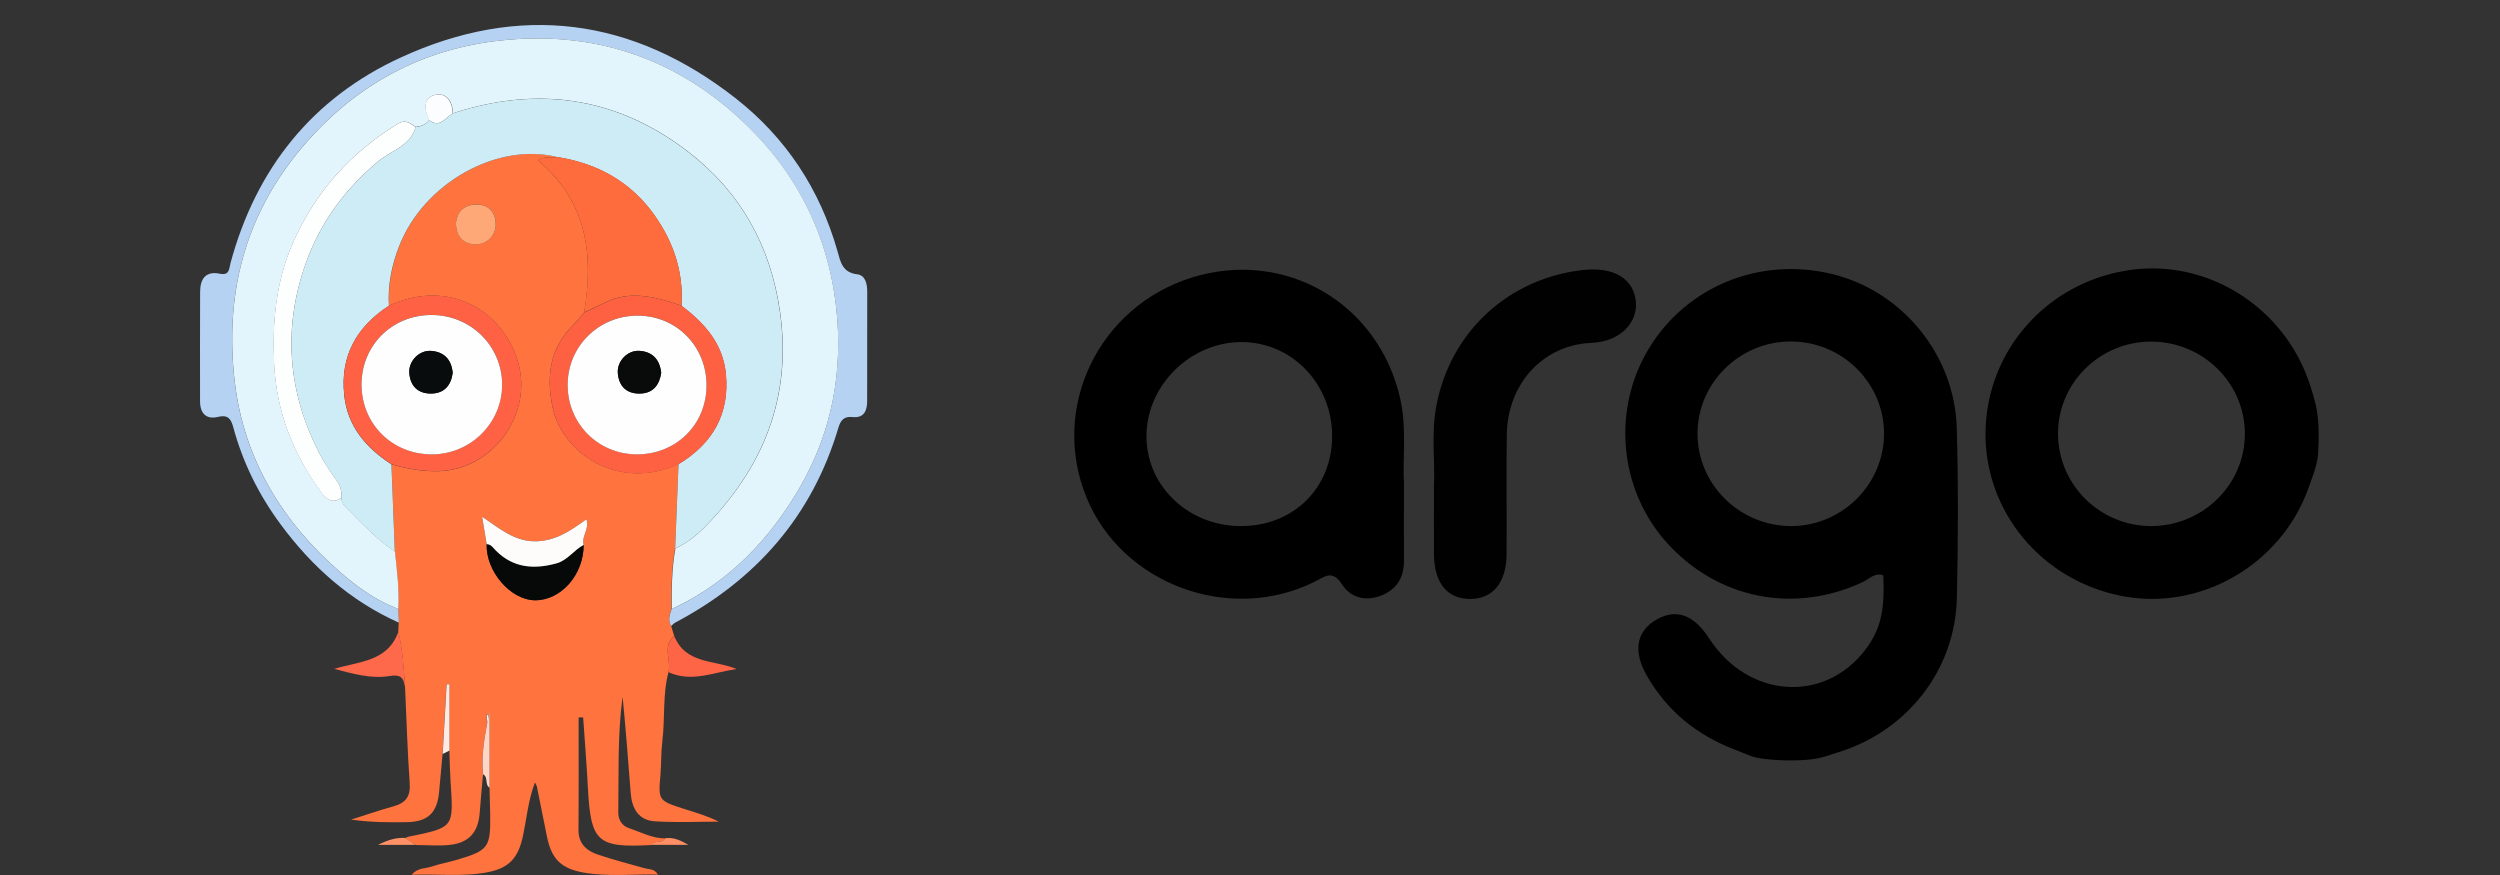 <svg width="100" height="35" viewBox="0 0 100 35" fill="none" xmlns="http://www.w3.org/2000/svg">
<rect x="0" y="0" width="100" height="35" fill="#333333" stroke="none"/>
<g clip-path="url(#clip0_2887_45574)">
<path d="M73.31 10.968C70.424 10.254 67.487 11.436 65.968 13.919C64.468 16.369 64.759 19.579 66.668 21.702C68.691 23.952 71.751 24.57 74.497 23.288C74.761 23.166 74.983 22.893 75.329 23.011C75.402 24.425 75.215 25.202 74.611 25.993C72.96 28.153 69.914 27.93 68.364 25.534C67.755 24.593 67.059 24.339 66.282 24.77C65.459 25.23 65.305 26.039 65.873 27.025C66.686 28.444 67.882 29.412 69.405 29.99C69.673 30.09 69.637 30.09 70.046 30.244C70.514 30.426 71.956 30.471 72.624 30.349C73.033 30.276 73.201 30.185 73.474 30.108C76.256 29.276 78.207 26.825 78.275 23.92C78.325 21.652 78.334 19.383 78.27 17.115C78.184 14.196 76.097 11.655 73.31 10.968ZM67.9 17.356C67.896 15.319 69.587 13.65 71.651 13.659C73.674 13.669 75.329 15.287 75.361 17.287C75.393 19.329 73.72 21.029 71.669 21.043C69.601 21.052 67.909 19.397 67.9 17.356ZM92.4 15.396C91.4 12.305 88.322 10.341 85.171 10.804C81.894 11.286 79.48 13.996 79.421 17.256C79.366 20.452 81.666 23.225 84.89 23.843C88.013 24.443 91.209 22.602 92.318 19.579C92.427 19.274 92.691 18.633 92.723 18.165C92.768 17.437 92.759 16.787 92.641 16.242C92.55 15.846 92.487 15.669 92.4 15.396ZM86.031 21.043C84.008 21.034 82.357 19.415 82.321 17.406C82.285 15.364 83.958 13.673 86.026 13.664C88.099 13.655 89.795 15.31 89.795 17.351C89.795 19.392 88.104 21.047 86.031 21.043Z" fill="black"/>
<path d="M56.008 15.942C55.139 12.105 51.384 9.941 47.665 11.104C43.928 12.277 41.992 16.333 43.465 19.911C44.888 23.375 49.197 24.962 52.593 23.266C52.993 23.066 53.294 22.775 53.68 23.375C54.021 23.902 54.617 24.075 55.262 23.816C55.889 23.561 56.162 23.084 56.158 22.425C56.153 21.484 56.158 20.543 56.158 19.36C56.099 18.378 56.28 17.146 56.008 15.942ZM49.584 21.043C47.465 21.015 45.801 19.365 45.86 17.351C45.915 15.351 47.661 13.673 49.675 13.682C51.702 13.691 53.312 15.392 53.285 17.492C53.262 19.561 51.689 21.07 49.584 21.043Z" fill="black"/>
<path d="M65.437 12.1C65.364 11.15 64.564 10.664 63.323 10.8C60.345 11.132 58.026 13.259 57.458 16.21C57.24 17.346 57.408 18.506 57.358 19.461C57.358 20.488 57.353 21.325 57.358 22.161C57.367 23.311 57.876 23.948 58.785 23.957C59.695 23.97 60.249 23.325 60.263 22.193C60.277 20.593 60.249 18.988 60.272 17.387C60.299 15.387 61.686 13.796 63.664 13.714C64.837 13.664 65.496 12.887 65.437 12.1Z" fill="#010101"/>
<path d="M19.466 28.574C19.469 28.574 19.472 28.582 19.472 28.6L19.48 28.966C19.498 28.872 19.515 28.779 19.536 28.682C19.521 28.504 19.381 28.595 19.465 28.574L19.466 28.574ZM27.146 18.564C27.143 18.567 27.137 18.567 27.134 18.57C27.137 18.573 27.143 18.576 27.146 18.579C27.143 18.576 27.146 18.57 27.146 18.564ZM22.308 6.278V6.28H22.316C22.314 6.28 22.31 6.278 22.308 6.278Z" fill="#FEFEFE"/>
<path d="M26.42 30.953C26.458 30.529 26.438 30.099 26.491 29.677C26.608 28.749 26.497 27.801 26.739 26.885C26.859 26.411 26.476 25.855 26.968 25.439L26.845 25.035C26.707 24.807 26.777 24.585 26.859 24.362C26.851 23.549 26.859 22.735 27.006 21.93C27.05 20.812 27.097 19.694 27.14 18.573C27.138 18.57 27.132 18.567 27.128 18.564C24.737 19.662 22.484 18.125 22.1 16.282C21.849 15.07 21.983 13.926 22.929 13.001C23.087 12.846 23.221 12.667 23.368 12.497C23.754 10.182 23.485 8.058 21.507 6.401C21.802 6.231 22.069 6.328 22.309 6.284V6.281C19.882 5.672 16.938 7.332 15.963 9.866C15.671 10.627 15.513 11.411 15.562 12.228C17.968 11.113 20.125 12.444 20.719 14.473C21.337 16.583 19.692 18.816 17.506 18.849C16.868 18.857 16.262 18.752 15.659 18.573C15.703 19.738 15.75 20.903 15.793 22.068C15.878 22.832 15.969 23.593 15.931 24.363L15.949 24.907C15.943 25.027 15.937 25.147 15.931 25.27C16.11 26.001 16.148 26.754 16.203 27.503C16.198 27.482 16.195 27.465 16.192 27.444C16.194 27.465 16.2 27.482 16.203 27.503C16.262 28.776 16.297 30.052 16.388 31.325C16.426 31.852 16.236 32.115 15.75 32.25C15.176 32.411 14.612 32.604 14.044 32.785C14.805 32.891 15.554 32.903 16.303 32.885C17.114 32.867 17.483 32.508 17.562 31.703C17.611 31.19 17.655 30.678 17.702 30.166C17.755 29.238 17.808 28.308 17.86 27.38H17.975V30.028C17.989 30.429 17.995 30.833 18.021 31.234C18.139 33.104 18.194 33.092 16.33 33.47C16.286 33.478 16.248 33.505 16.207 33.523C16.318 33.596 16.429 33.669 16.541 33.745C16.576 33.753 16.605 33.768 16.623 33.8C17.068 33.803 17.515 33.841 17.954 33.8C18.753 33.724 19.131 33.297 19.189 32.504C19.224 31.994 19.277 31.485 19.321 30.976C19.251 30.3 19.354 29.635 19.479 28.971L19.471 28.605C19.471 28.587 19.465 28.576 19.465 28.578C19.38 28.599 19.52 28.508 19.535 28.687C19.55 28.608 19.568 28.528 19.582 28.45V31.517C19.591 31.877 19.603 32.234 19.608 32.594C19.623 33.897 19.541 34.014 18.3 34.385C17.958 34.488 17.601 34.55 17.261 34.664C17.015 34.749 16.702 34.702 16.471 34.991C17.481 34.953 18.426 35.067 19.366 34.915C20.337 34.757 20.724 34.365 20.923 33.417C21.069 32.721 21.131 32.004 21.397 31.298C21.435 31.374 21.464 31.409 21.473 31.45C21.608 32.109 21.742 32.77 21.871 33.429C22.053 34.351 22.427 34.743 23.364 34.907C24.333 35.074 25.313 34.959 26.317 34.983C26.174 34.737 25.948 34.778 25.767 34.725C25.144 34.544 24.509 34.389 23.897 34.178C23.451 34.023 23.133 33.738 23.139 33.191C23.153 31.693 23.145 30.194 23.145 28.696H23.326C23.391 29.635 23.466 30.572 23.516 31.511C23.63 33.683 23.888 33.92 26.068 33.8C26.191 33.595 26.492 33.756 26.607 33.537C26.083 33.534 25.626 33.282 25.147 33.121C24.878 33.03 24.725 32.787 24.731 32.489C24.755 30.949 24.696 29.404 24.904 27.87C25.03 29.158 25.13 30.449 25.229 31.736C25.276 32.339 25.548 32.81 26.18 32.851C27.035 32.91 27.892 32.866 28.75 32.866C28.296 32.638 27.831 32.503 27.368 32.357C26.32 32.02 26.326 32.017 26.423 30.952L26.42 30.953ZM19.829 8.994C19.82 9.424 19.487 9.763 19.051 9.772C18.591 9.781 18.246 9.517 18.237 8.92C18.287 8.487 18.53 8.192 19.045 8.18C19.592 8.171 19.838 8.54 19.829 8.994ZM23.347 21.795C23.35 22.981 22.443 24.014 21.407 24.011C20.429 24.008 19.431 22.855 19.466 21.766C19.413 21.444 19.358 21.119 19.285 20.668C19.985 21.145 20.573 21.634 21.36 21.652C22.164 21.666 22.797 21.253 23.455 20.771C23.596 21.157 23.241 21.459 23.347 21.795V21.795Z" fill="#FE733E"/>
<path d="M15.933 24.359C15.875 24.338 15.819 24.312 15.764 24.292C14.962 23.964 14.268 23.461 13.624 22.901C11.3 20.894 9.767 18.38 9.395 15.33C8.974 11.865 9.749 8.665 12.061 5.917C14.171 3.412 16.861 1.952 20.072 1.615C23.64 1.243 26.844 2.242 29.543 4.706C31.794 6.76 33.108 9.306 33.445 12.3C33.731 14.85 33.272 17.314 31.961 19.553C30.77 21.587 29.183 23.238 27.038 24.283C26.979 24.312 26.921 24.341 26.863 24.368C26.781 24.59 26.707 24.813 26.848 25.041C26.898 24.997 26.942 24.941 27 24.909C30.24 23.194 32.488 20.645 33.539 17.098C33.63 16.796 33.77 16.647 34.106 16.682C34.563 16.729 34.686 16.424 34.686 16.044C34.689 14.584 34.689 13.127 34.689 11.666C34.689 11.353 34.613 11.007 34.288 10.972C33.691 10.902 33.618 10.466 33.498 10.041C32.795 7.572 31.443 5.517 29.435 3.939C25.308 0.699 20.777 0.114 16.024 2.303C12.491 3.927 10.241 6.746 9.222 10.518C9.158 10.753 9.187 11.031 8.789 10.948C8.221 10.832 8.007 11.165 8.005 11.669C7.996 13.129 8.002 14.586 8.002 16.047C8.002 16.533 8.248 16.79 8.716 16.676C9.146 16.571 9.249 16.785 9.337 17.112C9.717 18.511 10.352 19.791 11.213 20.958C12.471 22.664 14.005 24.034 15.954 24.906C15.948 24.725 15.942 24.54 15.934 24.359H15.933Z" fill="#B5D2F3"/>
<path d="M15.936 25.266C15.503 26.481 14.35 26.452 13.369 26.756C14.107 26.946 14.856 27.166 15.594 27.04C16.033 26.964 16.117 27.122 16.182 27.382C16.188 27.403 16.191 27.423 16.197 27.444C16.199 27.461 16.205 27.482 16.208 27.502C16.153 26.75 16.115 26.001 15.936 25.266Z" fill="#FE684B"/>
<path d="M26.739 26.888C27.675 27.312 28.559 26.885 29.464 26.762C28.58 26.387 27.436 26.581 26.97 25.442C26.475 25.858 26.859 26.414 26.739 26.888Z" fill="#FE6446"/>
<path d="M19.583 28.445C19.569 28.524 19.551 28.603 19.536 28.682C19.518 28.775 19.498 28.869 19.481 28.965C19.355 29.63 19.253 30.294 19.323 30.97C19.542 31.084 19.381 31.386 19.583 31.509V28.445Z" fill="#FED6C8"/>
<path d="M17.865 27.373C17.812 28.301 17.76 29.232 17.707 30.16C17.798 30.113 17.888 30.069 17.979 30.022V27.373H17.865Z" fill="#FEEBE3"/>
<path d="M15.113 33.795H16.623C16.597 33.778 16.568 33.76 16.542 33.74C16.43 33.667 16.319 33.593 16.208 33.517C15.877 33.5 15.567 33.573 15.113 33.796V33.795Z" fill="#FE9166"/>
<path d="M26.065 33.795H27.535C27.236 33.622 26.944 33.476 26.604 33.532C26.49 33.754 26.186 33.59 26.065 33.795Z" fill="#FE8F64"/>
<path d="M27.04 24.28C29.186 23.238 30.769 21.587 31.963 19.55C33.274 17.311 33.734 14.847 33.447 12.298C33.111 9.301 31.799 6.755 29.545 4.703C26.847 2.242 23.642 1.24 20.075 1.615C16.867 1.949 14.174 3.412 12.064 5.918C9.749 8.666 8.976 11.865 9.398 15.33C9.77 18.383 11.303 20.894 13.627 22.902C14.274 23.461 14.968 23.967 15.767 24.292C15.822 24.316 15.878 24.339 15.936 24.36C15.974 23.59 15.883 22.829 15.798 22.065C15.74 22.024 15.681 21.983 15.623 21.939C15.029 21.509 14.52 20.979 14.007 20.458C13.852 20.3 13.659 20.165 13.659 19.908C13.313 20.157 13.065 19.984 12.863 19.709C11.739 18.175 11.06 16.474 10.969 14.56C10.888 12.869 11.04 11.224 11.751 9.641C12.655 7.63 14.045 6.093 15.913 4.952C16.229 4.759 16.41 4.932 16.63 5.075C16.844 5.054 17.034 4.981 17.171 4.806L17.145 4.744C16.958 4.349 16.949 3.901 17.4 3.796C17.853 3.688 18.111 4.056 18.114 4.533C21.5 3.421 24.649 3.872 27.491 6.04C29.616 7.662 30.834 9.837 31.206 12.488C31.686 15.898 30.532 18.725 28.156 21.116C27.875 21.397 27.559 21.652 27.202 21.842C27.14 21.875 27.079 21.904 27.017 21.933C26.871 22.738 26.862 23.552 26.871 24.365C26.924 24.339 26.979 24.31 27.04 24.28V24.28Z" fill="#E2F5FC"/>
<path d="M28.15 21.119C30.523 18.728 31.677 15.901 31.199 12.491C30.828 9.836 29.61 7.662 27.485 6.044C24.643 3.875 21.491 3.427 18.108 4.536C18.102 4.539 18.096 4.545 18.09 4.548C17.823 4.718 17.616 5.084 17.232 4.856C17.209 4.841 17.188 4.829 17.165 4.811C17.027 4.987 16.84 5.06 16.624 5.081C16.615 5.116 16.603 5.148 16.591 5.183C16.349 5.865 15.62 6.044 15.131 6.453C13.805 7.562 12.822 8.891 12.242 10.501C11.312 13.094 11.502 15.634 12.749 18.087C12.951 18.485 13.199 18.863 13.466 19.223C13.624 19.439 13.674 19.656 13.653 19.905V19.913C13.653 20.168 13.846 20.305 14.001 20.463C14.517 20.984 15.023 21.514 15.617 21.945C15.676 21.985 15.734 22.029 15.793 22.07C15.748 20.906 15.702 19.741 15.658 18.576C15.655 18.576 15.655 18.573 15.652 18.573C14.64 17.909 13.896 17.06 13.767 15.796C13.606 14.236 14.262 13.082 15.538 12.243C15.544 12.24 15.55 12.234 15.556 12.231C15.506 11.411 15.664 10.627 15.957 9.869C16.931 7.337 19.876 5.675 22.302 6.284C22.305 6.284 22.308 6.284 22.311 6.287C23.92 6.547 25.243 7.282 26.192 8.631C26.95 9.711 27.342 10.902 27.26 12.231C28.173 12.925 28.911 13.738 29.031 14.941C29.192 16.559 28.501 17.742 27.14 18.567V18.582C27.096 19.7 27.049 20.817 27.006 21.939C27.07 21.909 27.131 21.88 27.19 21.848C27.553 21.658 27.869 21.402 28.15 21.119L28.15 21.119Z" fill="#CDECF6"/>
<path d="M24.207 12.099C25.211 11.604 26.186 11.871 27.155 12.19C27.19 12.201 27.228 12.213 27.263 12.225C27.345 10.893 26.953 9.702 26.195 8.625C25.246 7.276 23.923 6.541 22.314 6.281H22.305C22.065 6.327 21.798 6.228 21.503 6.398C23.482 8.054 23.754 10.179 23.364 12.494C23.425 12.465 23.484 12.439 23.546 12.409C23.771 12.307 23.991 12.207 24.207 12.099L24.207 12.099Z" fill="#FE6B3C"/>
<path d="M29.037 14.938C28.917 13.735 28.18 12.921 27.266 12.228C27.231 12.216 27.193 12.204 27.158 12.193C26.186 11.874 25.215 11.607 24.211 12.102C23.994 12.21 23.771 12.313 23.552 12.415C23.491 12.444 23.432 12.471 23.37 12.5C23.224 12.667 23.09 12.848 22.931 13.004C21.983 13.928 21.851 15.073 22.103 16.285C22.486 18.131 24.74 19.668 27.134 18.573C27.137 18.57 27.143 18.57 27.146 18.567C28.507 17.739 29.201 16.554 29.037 14.938ZM25.458 18.172C23.904 18.16 22.692 16.925 22.706 15.365C22.721 13.829 23.977 12.611 25.525 12.623C27.082 12.635 28.273 13.861 28.261 15.436C28.25 16.999 27.032 18.187 25.458 18.172Z" fill="#FE6142"/>
<path d="M15.541 12.236C14.265 13.077 13.609 14.23 13.77 15.789C13.899 17.054 14.642 17.902 15.655 18.567C15.658 18.567 15.658 18.569 15.661 18.569C16.264 18.748 16.866 18.853 17.508 18.844C19.691 18.812 21.339 16.582 20.721 14.469C20.127 12.441 17.967 11.109 15.565 12.224C15.553 12.226 15.547 12.232 15.541 12.236V12.236ZM17.285 18.172C15.69 18.178 14.455 16.955 14.461 15.368C14.464 13.811 15.679 12.606 17.244 12.597C18.828 12.588 20.092 13.835 20.086 15.392C20.08 16.922 18.825 18.166 17.285 18.172Z" fill="#FE6143"/>
<path d="M19.834 22.024C19.726 21.915 19.647 21.769 19.466 21.766C19.431 22.855 20.426 24.008 21.406 24.011C22.445 24.014 23.35 22.981 23.346 21.795C22.954 21.997 22.705 22.413 22.255 22.536C21.357 22.782 20.531 22.721 19.834 22.024Z" fill="#070909"/>
<path d="M23.455 20.771C22.797 21.254 22.168 21.667 21.36 21.652C20.57 21.637 19.984 21.146 19.285 20.669C19.361 21.119 19.414 21.442 19.467 21.766C19.648 21.772 19.727 21.915 19.835 22.024C20.529 22.72 21.357 22.782 22.256 22.536C22.706 22.413 22.955 22.001 23.347 21.796C23.242 21.459 23.596 21.158 23.455 20.771V20.771Z" fill="#FDFCFB"/>
<path d="M19.044 8.183C18.526 8.192 18.283 8.488 18.236 8.924C18.245 9.521 18.59 9.781 19.05 9.775C19.486 9.767 19.82 9.427 19.828 8.997C19.837 8.54 19.592 8.172 19.044 8.183Z" fill="#FEA777"/>
<path d="M13.653 19.902C13.674 19.653 13.624 19.436 13.466 19.22C13.203 18.86 12.951 18.483 12.749 18.084C11.502 15.632 11.309 13.091 12.243 10.498C12.822 8.888 13.806 7.559 15.131 6.45C15.62 6.041 16.349 5.865 16.592 5.18C16.603 5.148 16.615 5.113 16.624 5.078C16.404 4.935 16.223 4.762 15.907 4.955C14.04 6.097 12.649 7.633 11.745 9.644C11.034 11.227 10.882 12.872 10.963 14.564C11.057 16.475 11.733 18.178 12.857 19.712C13.059 19.987 13.311 20.16 13.653 19.911V19.902L13.653 19.902Z" fill="#FDFEFE"/>
<path d="M18.088 4.548C18.094 4.545 18.1 4.539 18.105 4.536C18.1 4.059 17.845 3.69 17.391 3.799C16.941 3.907 16.949 4.355 17.137 4.747L17.163 4.808C17.187 4.826 17.21 4.841 17.23 4.852C17.614 5.084 17.821 4.715 18.088 4.548Z" fill="#FBFDFE"/>
<path d="M28.261 15.438C28.272 13.867 27.081 12.64 25.524 12.626C23.973 12.614 22.721 13.831 22.706 15.368C22.691 16.925 23.903 18.16 25.457 18.175C27.032 18.186 28.249 16.998 28.261 15.438ZM25.594 15.743C25.067 15.752 24.76 15.453 24.713 14.935C24.669 14.452 25.102 14.001 25.582 14.034C26.098 14.072 26.387 14.373 26.449 14.911C26.378 15.392 26.133 15.734 25.594 15.742V15.743ZM17.244 12.6C15.678 12.608 14.467 13.814 14.461 15.371C14.458 16.958 15.69 18.181 17.285 18.175C18.824 18.169 20.08 16.925 20.086 15.398C20.089 13.838 18.824 12.591 17.244 12.6ZM17.247 15.743C16.726 15.749 16.413 15.45 16.372 14.926C16.334 14.444 16.77 13.996 17.253 14.037C17.762 14.081 18.061 14.376 18.108 14.915C18.043 15.409 17.774 15.737 17.247 15.743Z" fill="#FEFEFE"/>
<path d="M25.582 14.034C25.102 13.999 24.669 14.449 24.713 14.935C24.76 15.456 25.067 15.752 25.594 15.743C26.13 15.734 26.378 15.392 26.449 14.912C26.387 14.373 26.097 14.072 25.582 14.034V14.034Z" fill="#090B0B"/>
<path d="M17.253 14.036C16.771 13.995 16.335 14.443 16.372 14.926C16.413 15.45 16.727 15.748 17.248 15.742C17.774 15.737 18.044 15.409 18.108 14.914C18.059 14.373 17.76 14.077 17.253 14.036Z" fill="#090C0C"/>
</g>
<defs>
<clipPath id="clip0_2887_45574">
<rect width="84.748" height="34" fill="white" transform="translate(8 1)"/>
</clipPath>
</defs>
</svg>
